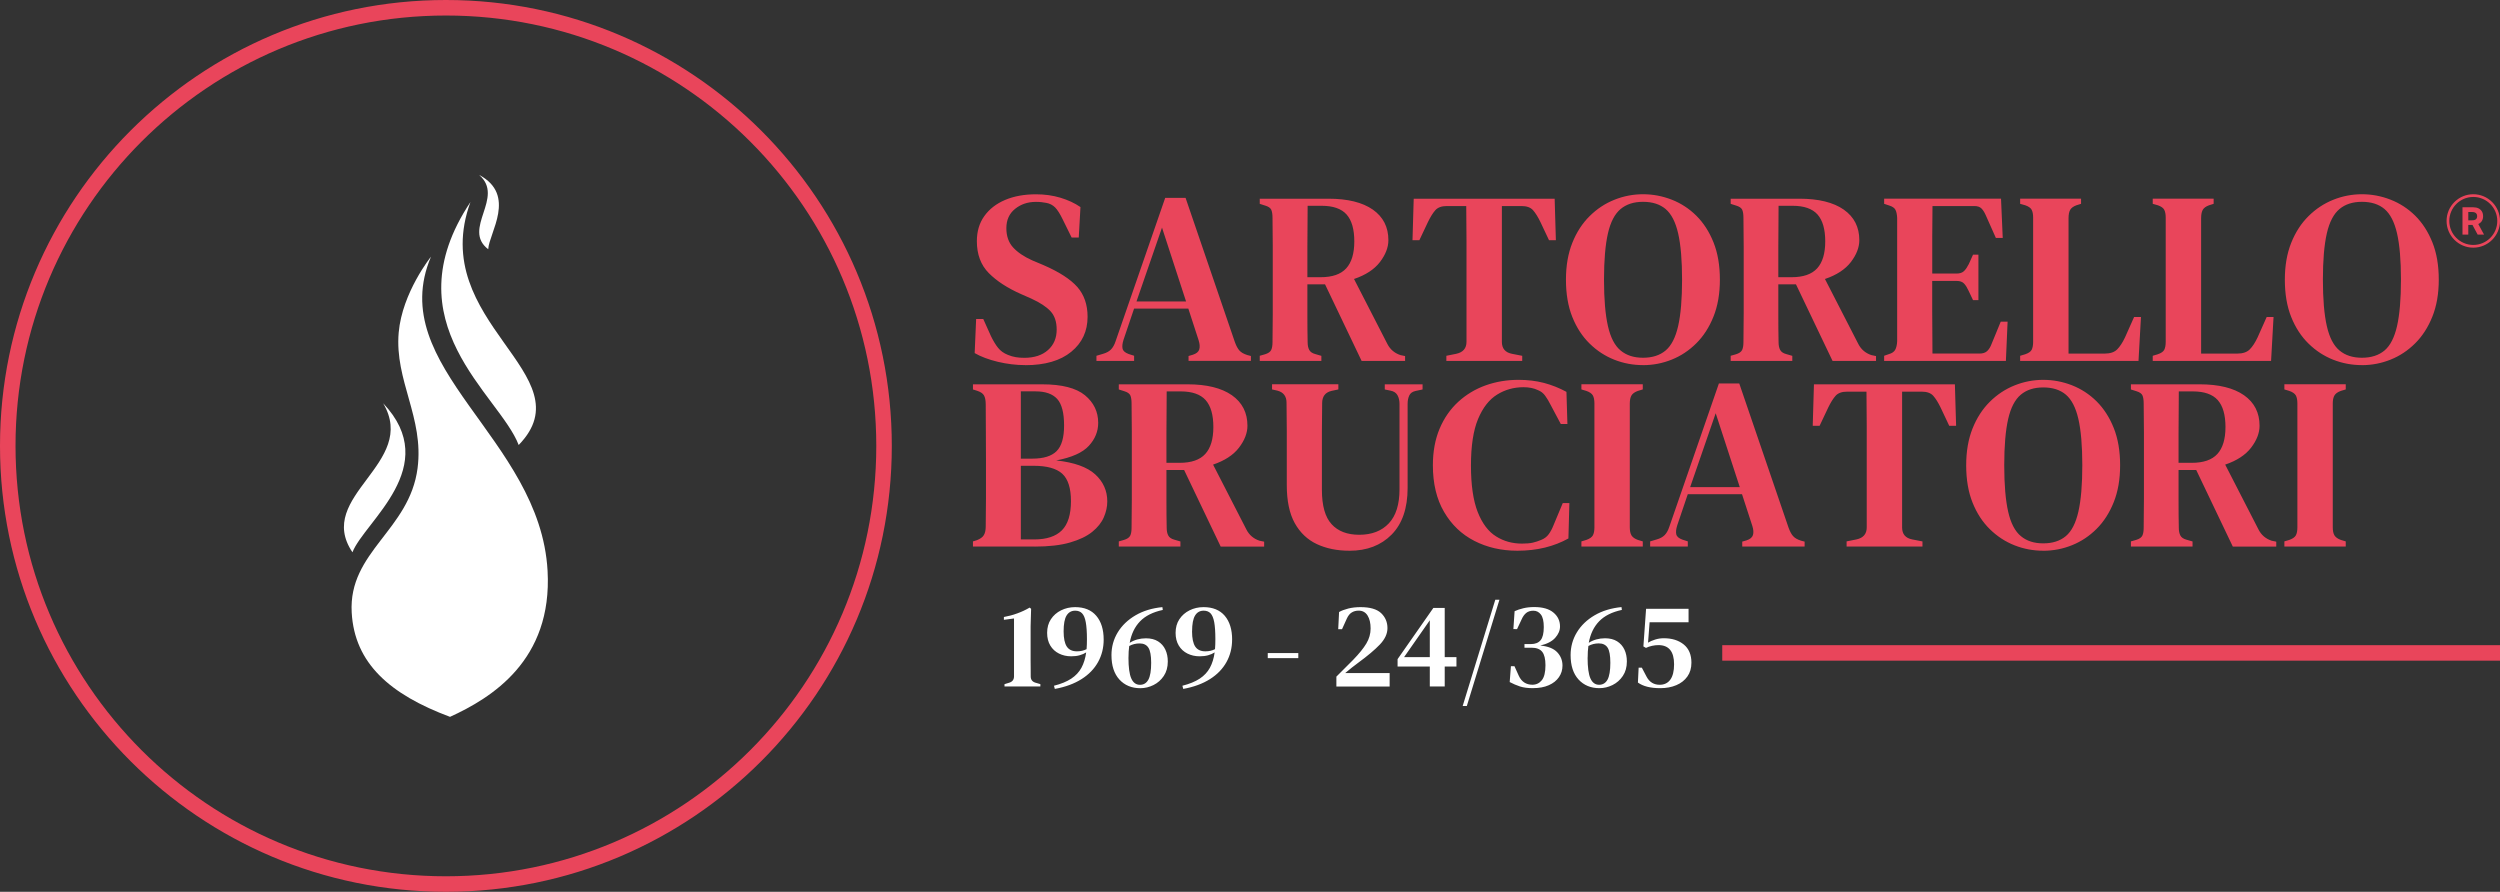 <?xml version="1.0" encoding="UTF-8"?>
<svg id="Livello_2" data-name="Livello 2" xmlns="http://www.w3.org/2000/svg" viewBox="0 0 699.03 249.35">
  <rect x="0" y="0" width="699.03" height="249.35" fill="#333333" stroke="none"/>
  <defs>
    <style>
      .cls-1 {
        fill: #e9455b;
      }

      .cls-2 {
        fill: #fff;
      }
    </style>
  </defs>
  <g id="Livello_1-2" data-name="Livello 1">
    <g id="tight-bounds">
      <g>
        <g id="textblocktransform">
          <rect class="cls-1" x="481.56" y="180.4" width="217.47" height="4.33"/>
          <g>
            <path id="p-123" class="cls-1" d="m690.16,65.6h-1.62v-7.64h3.02c.58,0,1.07.1,1.48.31.41.21.72.5.94.87.22.37.32.81.32,1.32h0c0,.51-.11.95-.33,1.31-.22.36-.54.64-.95.84-.41.19-.92.29-1.5.29h-2.02v-1.3h1.76c.31,0,.56-.04.77-.13.2-.09.36-.21.46-.38.1-.17.15-.38.15-.63h0c0-.25-.05-.47-.15-.64s-.25-.31-.46-.4c-.21-.09-.46-.14-.78-.14h-1.09v6.32Zm.77-3.48h1.74l1.9,3.48h-1.79l-1.86-3.48Z"/>
            <path id="scriptcircle" class="cls-1" d="m684.09,61.78c0-4.13,3.35-7.47,7.47-7.47s7.47,3.35,7.47,7.47-3.35,7.47-7.47,7.47-7.47-3.35-7.47-7.47Zm7.47,6.71c3.71,0,6.71-3.01,6.71-6.71s-3.01-6.71-6.71-6.71-6.71,3.01-6.71,6.71,3.01,6.71,6.71,6.71Z"/>
            <g id="text-0">
              <path class="cls-1" d="m286.67,102.09h0c-2.52,0-5.07-.31-7.65-.92-2.59-.62-4.75-1.44-6.49-2.44h0l.41-9.54h1.99l2.13,4.74c.64,1.33,1.3,2.43,1.99,3.3.69.87,1.6,1.53,2.75,1.99h0c.78.32,1.52.54,2.24.65.7.12,1.49.18,2.36.18h0c2.79,0,5-.72,6.63-2.17,1.62-1.44,2.43-3.35,2.43-5.73h0c0-2.15-.56-3.84-1.68-5.08-1.13-1.24-2.92-2.43-5.4-3.57h0l-2.81-1.24c-3.84-1.69-6.87-3.66-9.09-5.9-2.22-2.24-3.34-5.22-3.34-8.92h0c0-2.75.7-5.09,2.1-7.04,1.39-1.94,3.32-3.44,5.79-4.49,2.47-1.05,5.35-1.58,8.65-1.58h0c2.43,0,4.71.32,6.84.96,2.12.64,3.99,1.51,5.59,2.61h0l-.48,8.51h-1.99l-2.54-5.15c-.73-1.51-1.43-2.6-2.09-3.27-.67-.66-1.48-1.08-2.44-1.26h0c-.55-.09-1.02-.16-1.4-.21-.39-.05-.91-.07-1.55-.07h0c-2.24,0-4.17.65-5.79,1.95-1.63,1.31-2.44,3.11-2.44,5.4h0c0,2.2.62,3.98,1.85,5.35,1.24,1.37,3.02,2.59,5.35,3.64h0l3.09,1.3c4.44,1.92,7.62,3.97,9.54,6.14,1.92,2.18,2.88,4.96,2.88,8.35h0c0,4.03-1.52,7.29-4.56,9.78-3.05,2.5-7.34,3.75-12.88,3.75Zm30.41-1.17h-10.5v-1.44l1.85-.55c.96-.27,1.71-.69,2.24-1.24.52-.55.94-1.3,1.26-2.27h0l13.87-40.09h5.7l13.8,40.37c.37,1.01.78,1.77,1.24,2.29.46.53,1.19.96,2.2,1.28h0l1.03.27v1.37h-17.44v-1.37l1.17-.34c1.01-.32,1.62-.82,1.83-1.51.2-.69.14-1.53-.18-2.54h0l-2.88-8.86h-15.17l-2.95,8.72c-.32,1.01-.41,1.83-.27,2.47.14.64.71,1.14,1.72,1.51h0l1.51.48v1.44Zm7.83-37.28l-7.14,20.66h13.87l-6.73-20.66Zm44.56,37.28h-17.23v-1.44l1.44-.41c.92-.27,1.5-.68,1.76-1.21.25-.52.37-1.26.37-2.22h0c.05-2.65.07-5.31.07-7.96v-8.03h0v-10.78c0-2.65-.02-5.31-.07-7.96h0c0-.96-.11-1.71-.34-2.24-.23-.52-.8-.92-1.72-1.19h0l-1.51-.48v-1.44h19.22c5.35,0,9.49,1.02,12.4,3.05,2.9,2.04,4.35,4.89,4.35,8.55h0c0,2.01-.79,4.05-2.36,6.11-1.58,2.06-4,3.64-7.25,4.74h0l9.34,18.19c.78,1.51,1.99,2.54,3.64,3.09h0l1.3.27v1.37h-12.15l-10.23-21.42h-4.94v8.79c0,2.61.02,5.06.07,7.35h0c0,.92.15,1.65.45,2.2.29.55.87.94,1.74,1.17h0l1.65.48v1.44Zm-3.91-23.41h3.71c3.25,0,5.63-.82,7.14-2.47,1.51-1.65,2.27-4.16,2.27-7.55h0c0-3.39-.72-5.89-2.16-7.52-1.45-1.62-3.77-2.43-6.98-2.43h-3.91c0,1.78,0,3.6-.03,5.45-.03,1.86-.04,3.94-.04,6.25v8.28Zm60.07,23.41h-21.21v-1.44l2.75-.55c1.92-.41,2.88-1.53,2.88-3.36h0v-28.35c0-3.2-.02-6.41-.07-9.61h-5.42c-1.47,0-2.54.39-3.23,1.17s-1.37,1.88-2.06,3.3h0l-2.4,5.08h-1.92l.34-11.6h39.41l.34,11.6h-1.92l-2.4-5.08c-.69-1.42-1.37-2.52-2.06-3.3s-1.76-1.17-3.23-1.17h-5.49v37.97c0,1.88.96,3,2.88,3.36h0l2.81.55v1.44Zm33.78,1.17h0c-2.79,0-5.47-.5-8.03-1.51-2.56-1.01-4.86-2.51-6.89-4.5-2.04-1.99-3.66-4.47-4.85-7.44s-1.78-6.45-1.78-10.44h0c0-3.89.59-7.32,1.78-10.3,1.19-2.98,2.81-5.47,4.85-7.48,2.03-2.01,4.34-3.54,6.93-4.57,2.58-1.03,5.25-1.54,7.99-1.54h0c2.75,0,5.41.5,8.01,1.51,2.58,1.01,4.88,2.5,6.89,4.49,2.01,2,3.62,4.48,4.81,7.46s1.78,6.45,1.78,10.44h0c0,3.89-.59,7.32-1.78,10.3s-2.79,5.47-4.81,7.48-4.3,3.53-6.87,4.56c-2.56,1.03-5.24,1.55-8.03,1.55Zm0-2.06h0c2.61,0,4.71-.68,6.32-2.03,1.6-1.35,2.77-3.62,3.5-6.82s1.1-7.53,1.1-12.98h0c0-5.45-.37-9.76-1.1-12.95-.73-3.18-1.9-5.44-3.5-6.8-1.6-1.35-3.71-2.02-6.32-2.02h0c-2.56,0-4.65.67-6.27,2.02-1.63,1.36-2.81,3.62-3.54,6.8-.73,3.19-1.1,7.5-1.1,12.95h0c0,5.45.37,9.77,1.1,12.98.73,3.2,1.91,5.48,3.54,6.82,1.62,1.36,3.71,2.03,6.27,2.03Zm41.74.89h-17.23v-1.44l1.44-.41c.92-.27,1.5-.68,1.76-1.21.25-.52.37-1.26.37-2.22h0c.05-2.65.07-5.31.07-7.96v-8.03h0v-10.78c0-2.65-.02-5.31-.07-7.96h0c0-.96-.11-1.71-.34-2.24-.23-.52-.8-.92-1.72-1.19h0l-1.51-.48v-1.44h19.22c5.35,0,9.49,1.02,12.4,3.05,2.9,2.04,4.35,4.89,4.35,8.55h0c0,2.01-.79,4.05-2.36,6.11-1.58,2.06-4,3.64-7.25,4.74h0l9.34,18.19c.78,1.51,1.99,2.54,3.64,3.09h0l1.3.27v1.37h-12.15l-10.23-21.42h-4.94v8.79c0,2.61.02,5.06.07,7.35h0c0,.92.15,1.65.45,2.2.29.55.87.94,1.74,1.17h0l1.65.48v1.44Zm-3.91-23.41h3.71c3.25,0,5.63-.82,7.14-2.47,1.51-1.65,2.27-4.16,2.27-7.55h0c0-3.39-.72-5.89-2.16-7.52-1.45-1.62-3.77-2.43-6.98-2.43h-3.91c0,1.78,0,3.6-.03,5.45-.03,1.86-.04,3.94-.04,6.25v8.28h0Zm63.64,23.41h-34.05v-1.44l1.37-.48c.82-.23,1.4-.63,1.72-1.19.32-.58.5-1.37.55-2.38h0v-34.53c-.05-.96-.21-1.71-.48-2.24-.27-.52-.85-.92-1.72-1.19h0l-1.44-.48v-1.44h32.68l.48,10.98h-1.92l-2.75-6.18c-.37-.87-.78-1.55-1.24-2.03-.46-.48-1.14-.71-2.06-.71h-11.67c-.05,2.84-.07,5.75-.07,8.75v10.13h6.8c.92,0,1.62-.24,2.1-.71.48-.48.92-1.14,1.33-1.96h0l1.17-2.61h1.51v12.7h-1.51l-1.24-2.61c-.37-.82-.78-1.49-1.24-1.99s-1.14-.76-2.06-.76h-6.87v8.51c0,2.38.01,4.49.04,6.34.02,1.86.03,3.68.03,5.46h13.18c.92,0,1.62-.24,2.13-.71.5-.48.92-1.16,1.24-2.03h0l2.54-6.18h1.92l-.48,10.98Zm37.07,0h-33.09v-1.44l1.37-.41c.96-.32,1.58-.74,1.85-1.26.27-.53.41-1.28.41-2.24h0v-34.74c0-.92-.14-1.64-.41-2.17-.27-.52-.87-.94-1.78-1.26h0l-1.44-.41v-1.44h17.03v1.44l-1.3.41c-.87.32-1.46.76-1.76,1.3-.29.55-.44,1.3-.44,2.27h0v37.9h10.09c1.56,0,2.72-.39,3.5-1.17s1.51-1.9,2.2-3.36h0l2.54-5.7h1.92l-.69,12.29Zm37.07,0h-33.09v-1.44l1.37-.41c.96-.32,1.58-.74,1.85-1.26.27-.53.41-1.28.41-2.24h0v-34.74c0-.92-.14-1.64-.41-2.17-.27-.52-.87-.94-1.78-1.26h0l-1.44-.41v-1.44h17.03v1.44l-1.3.41c-.87.32-1.46.76-1.76,1.3-.29.55-.44,1.3-.44,2.27h0v37.9h10.09c1.56,0,2.72-.39,3.5-1.17s1.51-1.9,2.2-3.36h0l2.54-5.7h1.92l-.69,12.29Zm25.4,1.17h0c-2.79,0-5.47-.5-8.03-1.51-2.56-1.01-4.86-2.51-6.89-4.5-2.04-1.99-3.66-4.47-4.85-7.44s-1.78-6.45-1.78-10.44h0c0-3.89.59-7.32,1.78-10.3,1.19-2.98,2.81-5.47,4.85-7.48,2.03-2.01,4.34-3.54,6.93-4.57,2.58-1.03,5.25-1.54,7.99-1.54h0c2.75,0,5.41.5,7.99,1.51,2.59,1.01,4.89,2.5,6.91,4.49,2.01,2,3.62,4.48,4.81,7.46s1.78,6.45,1.78,10.44h0c0,3.89-.59,7.32-1.78,10.3-1.19,2.98-2.79,5.47-4.81,7.48s-4.3,3.53-6.87,4.56c-2.56,1.03-5.24,1.55-8.03,1.55Zm0-2.06h0c2.61,0,4.71-.68,6.32-2.03,1.6-1.35,2.77-3.62,3.5-6.82s1.1-7.53,1.1-12.98h0c0-5.45-.37-9.76-1.1-12.95-.73-3.18-1.9-5.44-3.5-6.8-1.6-1.35-3.71-2.02-6.32-2.02h0c-2.56,0-4.65.67-6.27,2.02-1.63,1.36-2.81,3.62-3.54,6.8-.73,3.19-1.1,7.5-1.1,12.95h0c0,5.45.37,9.77,1.1,12.98.73,3.2,1.91,5.48,3.54,6.82,1.62,1.36,3.71,2.03,6.27,2.03Z"/>
              <path class="cls-1" d="m289.28,152.82h-17.23v-1.44l1.1-.34c.96-.37,1.62-.85,1.96-1.44.34-.59.51-1.4.51-2.4h0c.05-2.61.07-5.23.07-7.87v-7.92h0v-2.47c0-2.65,0-5.3-.03-7.94-.03-2.63-.04-5.27-.04-7.92h0c0-1.1-.16-1.94-.48-2.51-.32-.57-.98-1.01-1.99-1.33h0l-1.1-.34v-1.44h19.36c5.49,0,9.47,1.02,11.95,3.05,2.47,2.04,3.71,4.62,3.71,7.73h0c0,2.38-.87,4.52-2.61,6.41-1.74,1.9-4.78,3.27-9.13,4.09h0c5.04.55,8.67,1.85,10.92,3.91,2.24,2.06,3.36,4.58,3.36,7.55h0c0,1.47-.32,2.94-.96,4.42-.64,1.49-1.73,2.86-3.25,4.09-1.54,1.24-3.61,2.23-6.22,2.98-2.61.76-5.9,1.14-9.89,1.14Zm-3.84-43.39v18.81h3.23c3.11,0,5.37-.7,6.77-2.1s2.09-3.78,2.09-7.17h0c0-3.52-.64-6-1.92-7.41-1.28-1.42-3.3-2.13-6.04-2.13h-4.12Zm0,20.8v20.6h3.78c3.43,0,6-.85,7.69-2.54,1.69-1.69,2.54-4.42,2.54-8.17h0c0-3.62-.81-6.17-2.43-7.66-1.63-1.48-4.3-2.22-8.01-2.22h-3.57Zm44.62,22.59h-17.23v-1.44l1.44-.41c.92-.27,1.5-.68,1.76-1.21.25-.52.37-1.26.37-2.22h0c.05-2.65.07-5.31.07-7.96v-8.03h0v-10.78c0-2.65-.02-5.31-.07-7.96h0c0-.96-.11-1.71-.34-2.24-.23-.52-.8-.92-1.72-1.19h0l-1.51-.48v-1.44h19.22c5.35,0,9.49,1.02,12.4,3.05,2.9,2.04,4.35,4.89,4.35,8.55h0c0,2.01-.79,4.05-2.36,6.11-1.58,2.06-4,3.64-7.25,4.74h0l9.34,18.19c.78,1.51,1.99,2.54,3.64,3.09h0l1.3.27v1.37h-12.15l-10.23-21.42h-4.94v8.79c0,2.61.02,5.06.07,7.35h0c0,.92.15,1.65.45,2.2.29.55.87.94,1.74,1.17h0l1.65.48v1.44Zm-3.91-23.41h3.71c3.25,0,5.63-.82,7.14-2.47,1.51-1.65,2.27-4.16,2.27-7.55h0c0-3.39-.72-5.89-2.16-7.52-1.45-1.62-3.77-2.43-6.98-2.43h-3.91c0,1.78,0,3.6-.03,5.45-.03,1.86-.04,3.94-.04,6.25v8.28h0Zm51.15,24.58h0c-3.43,0-6.46-.62-9.09-1.85-2.64-1.24-4.7-3.2-6.19-5.88-1.48-2.67-2.22-6.21-2.22-10.6h0v-15.17c0-2.61-.02-5.24-.07-7.9h0c0-1.78-.85-2.91-2.54-3.36h0l-1.51-.34v-1.44h18.54v1.44l-1.92.41c-1.74.41-2.61,1.56-2.61,3.43h0c-.05,2.56-.07,5.14-.07,7.72v7.8h0v8.72c0,4.44.91,7.64,2.72,9.61,1.8,1.97,4.38,2.95,7.72,2.95h0c3.52,0,6.28-1.07,8.28-3.2,1.99-2.12,2.98-5.29,2.98-9.5h0v-23.89c0-.92-.18-1.72-.55-2.4s-1.01-1.12-1.92-1.3h0l-1.65-.34v-1.44h10.57v1.44l-1.92.41c-.87.18-1.47.59-1.78,1.24s-.48,1.42-.48,2.33h0v23.55c0,5.67-1.49,10.02-4.46,13.04-2.98,3.02-6.91,4.53-11.81,4.53h0Zm46.96,0h0c-4.44,0-8.44-.92-12.01-2.75-3.57-1.83-6.39-4.53-8.47-8.1-2.09-3.57-3.13-7.92-3.13-13.04h0c0-3.84.63-7.25,1.88-10.23,1.26-2.98,3-5.48,5.22-7.52,2.22-2.03,4.78-3.57,7.66-4.6,2.88-1.03,5.95-1.54,9.2-1.54h0c2.52,0,4.87.28,7.07.85,2.2.58,4.3,1.41,6.32,2.51h0l.27,8.99h-1.85l-2.88-5.42c-.46-.92-.95-1.74-1.48-2.47-.52-.73-1.19-1.26-2.02-1.58h0c-1.14-.55-2.49-.82-4.05-.82h0c-2.7,0-5.16.69-7.37,2.06-2.22,1.37-4,3.65-5.33,6.82-1.33,3.19-1.99,7.52-1.99,13.02h0c0,5.45.63,9.77,1.88,12.98,1.26,3.2,2.97,5.48,5.12,6.82,2.15,1.36,4.58,2.03,7.28,2.03h0c1.24,0,2.24-.09,3.02-.27.78-.18,1.56-.44,2.33-.76h0c.92-.37,1.62-.91,2.13-1.62.5-.7.94-1.51,1.3-2.43h0l2.61-6.25h1.85l-.27,9.89c-1.97,1.1-4.14,1.95-6.52,2.54s-4.97.89-7.76.89h0Zm35.08-1.17h-17.16v-1.44l1.37-.41c.92-.32,1.52-.74,1.83-1.26.29-.53.44-1.28.44-2.24h0v-34.67c0-.96-.15-1.71-.44-2.24-.3-.52-.91-.94-1.83-1.26h0l-1.37-.41v-1.44h17.16v1.44l-1.37.41c-.87.32-1.47.74-1.78,1.26-.32.53-.48,1.28-.48,2.24h0v34.67c0,.96.16,1.71.48,2.24.32.52.92.94,1.78,1.26h0l1.37.41v1.44Zm12.56,0h-10.5v-1.44l1.85-.55c.96-.27,1.71-.69,2.24-1.24.52-.55.94-1.3,1.26-2.27h0l13.87-40.09h5.7l13.8,40.37c.37,1.01.78,1.77,1.24,2.29.46.53,1.19.96,2.2,1.28h0l1.03.27v1.37h-17.44v-1.37l1.17-.34c1.01-.32,1.62-.82,1.83-1.51.2-.69.14-1.53-.18-2.54h0l-2.88-8.86h-15.17l-2.95,8.72c-.32,1.01-.41,1.83-.27,2.47s.71,1.14,1.72,1.51h0l1.51.48v1.44Zm7.83-37.28l-7.14,20.66h13.87l-6.73-20.66Zm57.81,37.28h-21.21v-1.44l2.75-.55c1.92-.41,2.88-1.53,2.88-3.36h0v-28.35c0-3.2-.02-6.41-.07-9.61h-5.42c-1.47,0-2.54.39-3.23,1.17s-1.37,1.88-2.06,3.3h0l-2.4,5.08h-1.92l.34-11.6h39.41l.34,11.6h-1.92l-2.4-5.08c-.69-1.42-1.37-2.52-2.06-3.3s-1.76-1.17-3.23-1.17h-5.49v37.97c0,1.88.96,3,2.88,3.36h0l2.81.55v1.44Zm33.78,1.17h0c-2.79,0-5.47-.5-8.03-1.51-2.56-1.01-4.86-2.51-6.89-4.5-2.04-1.99-3.66-4.47-4.85-7.44s-1.78-6.45-1.78-10.44h0c0-3.89.59-7.32,1.78-10.3s2.81-5.47,4.85-7.48c2.03-2.01,4.34-3.54,6.93-4.57,2.58-1.03,5.25-1.54,7.99-1.54h0c2.75,0,5.41.5,8.01,1.51,2.58,1.01,4.88,2.5,6.89,4.49,2.01,2,3.62,4.48,4.81,7.46s1.78,6.45,1.78,10.44h0c0,3.89-.59,7.32-1.78,10.3s-2.79,5.47-4.81,7.48-4.3,3.53-6.87,4.56c-2.56,1.03-5.24,1.55-8.03,1.55Zm0-2.06h0c2.61,0,4.71-.68,6.32-2.03,1.6-1.35,2.77-3.62,3.5-6.82.73-3.2,1.1-7.53,1.1-12.98h0c0-5.45-.37-9.76-1.1-12.95-.73-3.18-1.9-5.44-3.5-6.8-1.6-1.35-3.71-2.02-6.32-2.02h0c-2.56,0-4.65.67-6.27,2.02-1.63,1.36-2.81,3.62-3.54,6.8-.73,3.19-1.1,7.5-1.1,12.95h0c0,5.45.37,9.77,1.1,12.98s1.91,5.48,3.54,6.82c1.62,1.36,3.71,2.03,6.27,2.03Zm41.74.89h-17.23v-1.44l1.44-.41c.92-.27,1.5-.68,1.76-1.21.25-.52.37-1.26.37-2.22h0c.05-2.65.07-5.31.07-7.96v-8.03h0v-10.78c0-2.65-.02-5.31-.07-7.96h0c0-.96-.11-1.71-.34-2.24-.23-.52-.8-.92-1.72-1.19h0l-1.51-.48v-1.44h19.22c5.35,0,9.49,1.02,12.4,3.05,2.9,2.04,4.35,4.89,4.35,8.55h0c0,2.01-.79,4.05-2.36,6.11-1.58,2.06-4,3.64-7.25,4.74h0l9.34,18.19c.78,1.51,1.99,2.54,3.64,3.09h0l1.3.27v1.37h-12.15l-10.23-21.42h-4.94v8.79c0,2.61.02,5.06.07,7.35h0c0,.92.15,1.65.45,2.2.29.55.87.94,1.74,1.17h0l1.65.48v1.44Zm-3.91-23.41h3.71c3.25,0,5.63-.82,7.14-2.47,1.51-1.65,2.27-4.16,2.27-7.55h0c0-3.39-.72-5.89-2.16-7.52-1.45-1.62-3.77-2.43-6.98-2.43h-3.91c0,1.78,0,3.6-.03,5.45-.03,1.86-.04,3.94-.04,6.25v8.28h0Zm46.75,23.41h-17.16v-1.44l1.37-.41c.92-.32,1.52-.74,1.83-1.26.29-.53.44-1.28.44-2.24h0v-34.67c0-.96-.15-1.71-.44-2.24-.3-.52-.91-.94-1.83-1.26h0l-1.37-.41v-1.44h17.16v1.44l-1.37.41c-.87.32-1.47.74-1.78,1.26-.32.53-.48,1.28-.48,2.24h0v34.67c0,.96.16,1.71.48,2.24.32.52.92.94,1.78,1.26h0l1.37.41v1.44Z"/>
            </g>
          </g>
          <path id="text-1" class="cls-2" d="m290.91,191.95h-10.04v-.65l1.33-.41c.87-.27,1.31-.84,1.33-1.71h0v-16.25l-2.83.38v-.79c1.27-.23,2.52-.56,3.74-1.01,1.22-.44,2.37-.98,3.46-1.62h0l.41.34-.14,4.88v9.7c0,.59,0,1.28.02,2.06,0,.79.01,1.55.01,2.27h0c0,.89.43,1.47,1.3,1.74h0l1.4.41v.65Zm17.69-13.11h0c0,2.3-.52,4.39-1.57,6.28s-2.58,3.48-4.61,4.76c-2.03,1.29-4.52,2.21-7.48,2.75h0l-.24-.89c1.98-.5,3.59-1.16,4.83-1.98,1.24-.82,2.19-1.83,2.85-3.04.66-1.21,1.1-2.64,1.33-4.3h0c-.52.34-1.13.61-1.83.8-.69.2-1.48.29-2.37.29h0c-1.25,0-2.39-.26-3.41-.77-1.02-.51-1.83-1.25-2.42-2.23-.59-.98-.89-2.16-.89-3.55h0c0-1.48.35-2.75,1.06-3.82.71-1.07,1.65-1.9,2.85-2.49,1.2-.59,2.5-.89,3.91-.89h0c2.57,0,4.55.81,5.92,2.42,1.38,1.62,2.07,3.84,2.07,6.66Zm-11.2-2.32h0c0,1.96.3,3.38.89,4.27.59.89,1.54,1.33,2.83,1.33h0c1.02,0,1.92-.2,2.7-.61h0c.07-.84.1-1.76.1-2.77h0c0-2.03-.11-3.62-.33-4.78-.21-1.16-.56-1.99-1.04-2.48-.48-.49-1.12-.73-1.91-.73h0c-1.05,0-1.85.45-2.41,1.35-.56.9-.83,2.38-.83,4.43Zm21.44,15.91h0c-2.41,0-4.36-.81-5.84-2.42-1.48-1.62-2.22-3.89-2.22-6.83h0c0-2.32.59-4.45,1.76-6.37,1.17-1.92,2.83-3.51,4.97-4.76,2.14-1.25,4.64-2.01,7.51-2.29h0l.11.79c-2.75.59-4.87,1.65-6.35,3.18-1.48,1.53-2.45,3.53-2.9,6.01h0c.64-.41,1.34-.72,2.12-.94.77-.21,1.58-.32,2.42-.32h0c1.34,0,2.47.28,3.38.85.91.57,1.59,1.34,2.05,2.32.46.98.68,2.08.68,3.31h0c0,1.59-.38,2.95-1.13,4.06-.75,1.12-1.71,1.96-2.89,2.54-1.17.58-2.4.87-3.67.87Zm-3.31-8.57h0c0,2.71.26,4.66.79,5.84.52,1.18,1.33,1.78,2.42,1.78h0c1.05,0,1.83-.48,2.35-1.43.53-.96.79-2.53.79-4.71h0c0-2.03-.26-3.44-.77-4.23-.51-.8-1.33-1.2-2.47-1.2h0c-1.05,0-2.01.24-2.9.72h0c-.14,1-.2,2.08-.2,3.24Zm28.98-5.02h0c0,2.3-.52,4.39-1.57,6.28s-2.58,3.48-4.61,4.76c-2.03,1.29-4.52,2.21-7.48,2.75h0l-.24-.89c1.98-.5,3.59-1.16,4.84-1.98,1.24-.82,2.19-1.83,2.85-3.04.66-1.21,1.1-2.64,1.33-4.3h0c-.52.34-1.13.61-1.82.8-.7.2-1.49.29-2.38.29h0c-1.25,0-2.39-.26-3.41-.77-1.02-.51-1.83-1.25-2.42-2.23-.59-.98-.89-2.16-.89-3.55h0c0-1.48.35-2.75,1.06-3.82.71-1.07,1.66-1.9,2.85-2.49,1.19-.59,2.49-.89,3.91-.89h0c2.57,0,4.55.81,5.93,2.42,1.37,1.62,2.06,3.84,2.06,6.66Zm-11.2-2.32h0c0,1.96.3,3.38.89,4.27.59.89,1.54,1.33,2.83,1.33h0c1.02,0,1.92-.2,2.7-.61h0c.07-.84.1-1.76.1-2.77h0c0-2.03-.11-3.62-.32-4.78-.22-1.16-.57-1.99-1.04-2.48-.48-.49-1.12-.73-1.91-.73h0c-1.05,0-1.85.45-2.4,1.35-.56.9-.84,2.38-.84,4.43Zm29.71,7.51h-8.54v-1.43h8.54v1.43Zm12.22-8.09h-1.06l.24-4.81c.68-.39,1.54-.71,2.58-.98,1.03-.26,2.18-.39,3.43-.39h0c2.64,0,4.55.56,5.74,1.67,1.18,1.12,1.78,2.52,1.78,4.2h0c0,1.57-.71,3.1-2.12,4.58-1.41,1.48-3.44,3.19-6.08,5.12h0c-.5.36-1.07.8-1.72,1.31-.65.51-1.28,1.03-1.9,1.56h12.43v3.76h-14.89v-2.77c1.68-1.64,3.24-3.2,4.68-4.68h0c1.66-1.71,2.89-3.23,3.69-4.56.8-1.33,1.2-2.74,1.2-4.22h0c0-1.5-.28-2.71-.85-3.62-.57-.91-1.4-1.37-2.49-1.37h0c-.73,0-1.37.17-1.93.51-.56.34-1.02.92-1.39,1.74h0l-1.33,2.94Zm28.72,16.01h-4.17v-5.57h-9.01v-2.08l10-14.31h3.18v13.76h3.28v2.63h-3.28v5.57Zm-4.17-18.51l-7.2,10.31h7.2v-10.31Zm10.35,23.97h-1.16l9.12-29.71h1.16l-9.12,29.71Zm18.51-4.99h0c-1.46,0-2.67-.16-3.65-.48-.98-.32-1.93-.73-2.87-1.23h0l.34-4.44h.99l1.2,2.66c.77,1.68,2.05,2.53,3.82,2.53h0c1.07,0,1.95-.42,2.63-1.26.68-.84,1.02-2.24,1.02-4.2h0c0-1.75-.31-3-.92-3.76-.61-.75-1.59-1.13-2.94-1.13h-2.01v-1.02h1.81c1.21,0,2.11-.36,2.7-1.08.59-.71.89-1.94.89-3.67h0c0-1.64-.27-2.81-.82-3.52-.55-.71-1.24-1.06-2.08-1.06h0c-.84,0-1.52.22-2.04.65-.51.43-.92,1.01-1.24,1.74h0l-1.3,2.77-1.02-.03.34-4.99c.73-.34,1.55-.62,2.46-.83.91-.22,1.92-.33,3.04-.33h0c2.34,0,4.13.51,5.36,1.54,1.23,1.02,1.84,2.32,1.84,3.89h0c0,1.12-.45,2.17-1.35,3.18-.9,1-2.29,1.72-4.18,2.15h0c2.16.2,3.74.82,4.73,1.86.99,1.04,1.49,2.29,1.49,3.74h0c0,1.21-.33,2.29-.99,3.24-.66.96-1.6,1.71-2.83,2.25-1.23.55-2.7.82-4.4.82Zm18.57,0h0c-2.41,0-4.36-.81-5.84-2.42-1.48-1.62-2.22-3.89-2.22-6.83h0c0-2.32.59-4.45,1.76-6.37,1.17-1.92,2.82-3.51,4.96-4.76,2.14-1.25,4.64-2.01,7.51-2.29h0l.1.79c-2.75.59-4.87,1.65-6.35,3.18-1.48,1.53-2.45,3.53-2.9,6.01h0c.64-.41,1.34-.72,2.12-.94.77-.21,1.58-.32,2.42-.32h0c1.34,0,2.47.28,3.38.85.91.57,1.59,1.34,2.05,2.32.46.98.68,2.08.68,3.31h0c0,1.59-.38,2.95-1.13,4.06-.75,1.12-1.71,1.96-2.88,2.54-1.17.58-2.4.87-3.67.87Zm-3.31-8.57h0c0,2.71.26,4.66.79,5.84s1.33,1.78,2.42,1.78h0c1.05,0,1.83-.48,2.36-1.43.52-.96.79-2.53.79-4.71h0c0-2.03-.25-3.44-.76-4.23-.51-.8-1.34-1.2-2.48-1.2h0c-1.05,0-2.01.24-2.9.72h0c-.14,1-.2,2.08-.2,3.24Zm20.32,8.57h0c-2.73,0-4.81-.52-6.25-1.57h0l.2-4.17h.89l1.33,2.53c.41.77.92,1.34,1.54,1.71s1.32.55,2.12.55h0c1.3,0,2.29-.48,2.99-1.45.69-.97,1.04-2.39,1.04-4.28h0c0-3.57-1.46-5.36-4.37-5.36h0c-.57,0-1.16.07-1.78.2s-1.18.33-1.71.58h0l-.72-.41.75-10.52h11.88v3.76h-10.89l-.44,5.7c.52-.32,1.17-.6,1.95-.85.77-.25,1.59-.38,2.46-.38h0c2.28,0,4.13.58,5.57,1.74,1.43,1.16,2.15,2.86,2.15,5.09h0c0,1.53-.38,2.82-1.13,3.87-.75,1.06-1.78,1.87-3.09,2.42-1.31.56-2.81.84-4.49.84Z"/>
        </g>
        <g id="icon-0">
          <path class="cls-1" d="m0,124.68C0,55.82,55.82,0,124.68,0s124.68,55.82,124.68,124.68-55.82,124.68-124.68,124.68S0,193.53,0,124.68Zm124.68,120.34c66.46,0,120.34-53.88,120.34-120.34S191.14,4.33,124.68,4.34C58.21,4.34,4.33,58.21,4.34,124.68c0,66.46,53.88,120.34,120.34,120.34Z"/>
          <g>
            <path class="cls-2" d="m120.51,71.77c-13.13,31.06,30.53,50.62,32.6,87.84,1.4,25.09-15.74,35.56-27.28,40.83-16.81-6.27-26.7-14.98-27.49-29.18-.95-17.05,16.17-22.98,18.42-40.36,1.83-14.15-6.46-24.48-5.28-37.92.98-11.18,9.03-21.21,9.03-21.21Z"/>
            <path class="cls-2" d="m131.54,56.5c-22.53,33.83,8.17,53.91,13.49,67.93,19.18-19.76-25.82-34.15-13.49-67.93Z"/>
            <path class="cls-2" d="m107.13,112.75c16.76,17.7-5.25,33.08-8.58,41.67-10.68-15.79,18.57-24.79,8.58-41.67Z"/>
            <path class="cls-2" d="m133.97,48.91c10.59,5.62,2.75,16.25,2.54,20.78-7.46-5.69,4.76-14.48-2.54-20.78Z"/>
          </g>
        </g>
      </g>
    </g>
  </g>
</svg>